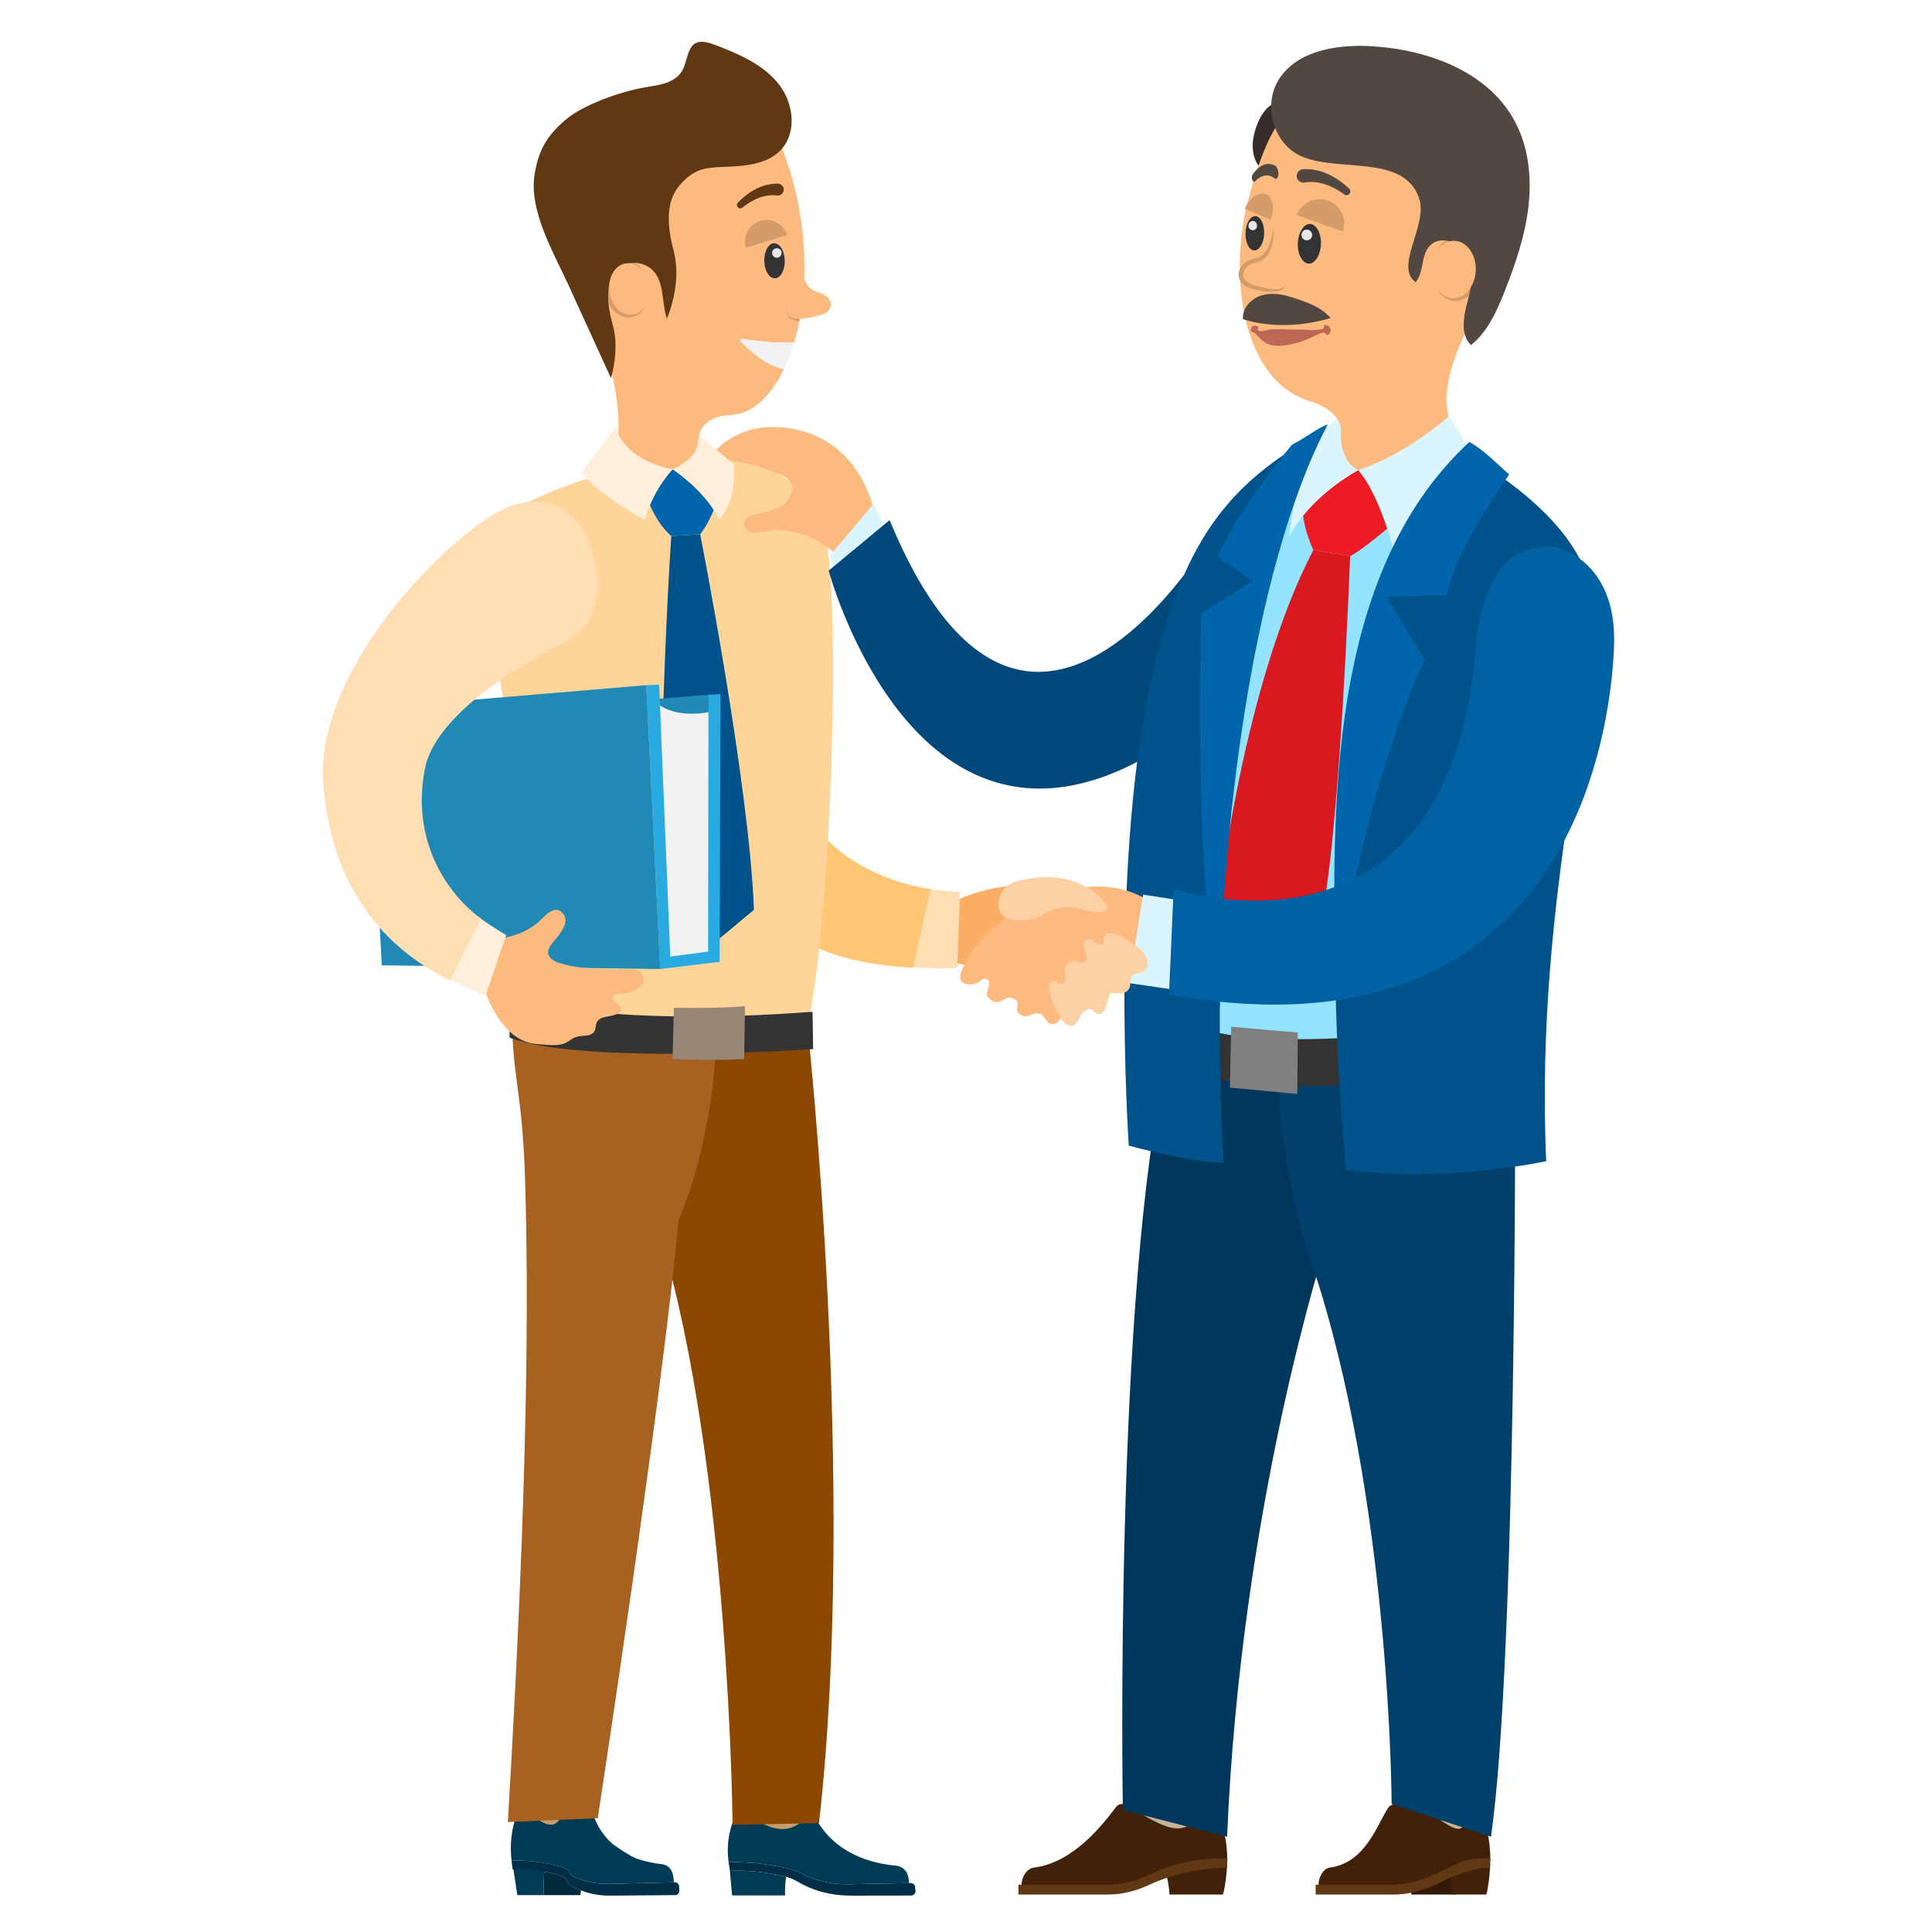 <svg xmlns="http://www.w3.org/2000/svg" xmlns:xlink="http://www.w3.org/1999/xlink" width="500" viewBox="0 0 375 375" height="500" preserveAspectRatio="xMidYMid meet"><defs><clipPath id="f72ab288a4"><path d="M 141 361 L 178 361 L 178 367.898 L 141 367.898 Z M 141 361 " clip-rule="nonzero"></path></clipPath><clipPath id="ea13dbcc7d"><path d="M 141 363 L 153 363 L 153 367.898 L 141 367.898 Z M 141 363 " clip-rule="nonzero"></path></clipPath><clipPath id="44956d0498"><path d="M 99 361 L 106 361 L 106 367.898 L 99 367.898 Z M 99 361 " clip-rule="nonzero"></path></clipPath><clipPath id="e9cce09f6c"><path d="M 99 361 L 132 361 L 132 367.898 L 99 367.898 Z M 99 361 " clip-rule="nonzero"></path></clipPath><clipPath id="9419db4fb6"><path d="M 105 363 L 113 363 L 113 367.898 L 105 367.898 Z M 105 363 " clip-rule="nonzero"></path></clipPath><clipPath id="0bb0707f20"><path d="M 226 362 L 239 362 L 239 367.898 L 226 367.898 Z M 226 362 " clip-rule="nonzero"></path></clipPath><clipPath id="fca081d200"><path d="M 197 360 L 239 360 L 239 367.898 L 197 367.898 Z M 197 360 " clip-rule="nonzero"></path></clipPath><clipPath id="f67bf9fc5b"><path d="M 273 362 L 283 362 L 283 367.898 L 273 367.898 Z M 273 362 " clip-rule="nonzero"></path></clipPath><clipPath id="1cf8bb4bde"><path d="M 281 362 L 290 362 L 290 367.898 L 281 367.898 Z M 281 362 " clip-rule="nonzero"></path></clipPath><clipPath id="edb00554cb"><path d="M 255 360 L 290 360 L 290 367.898 L 255 367.898 Z M 255 360 " clip-rule="nonzero"></path></clipPath></defs><path fill="#c69c6d" d="M 155.816 353.234 C 154.352 355.133 151.152 357.297 145.352 352.859 C 145.422 351.027 145.496 344.621 145.367 343.508 L 155.777 343.492 C 155.664 344.98 155.383 351.566 155.816 353.234 " fill-opacity="1" fill-rule="nonzero"></path><g clip-path="url(#f72ab288a4)"><path fill="#002e47" d="M 177.691 366.992 C 177.742 367.484 177.355 367.922 176.852 367.922 L 165.102 367.941 C 162.301 367.941 159.512 367.422 156.957 366.316 C 154.91 365.426 154.441 364.777 152.59 364.301 C 147.941 363.109 144.047 363.023 141.668 363.137 L 141.641 362.832 C 141.547 362.352 141.488 361.898 141.418 361.441 C 145.848 361.371 149.773 361.934 152.973 362.688 C 155.25 363.215 155.664 363.844 157.117 364.391 C 159.555 365.309 162.133 365.789 164.738 365.738 L 176.477 365.512 L 176.762 365.504 C 177.207 365.492 177.59 365.836 177.625 366.281 L 177.691 366.992 " fill-opacity="1" fill-rule="nonzero"></path></g><g clip-path="url(#ea13dbcc7d)"><path fill="#003b56" d="M 152.383 367.957 L 142.105 367.973 L 141.668 363.137 C 144.047 363.023 147.941 363.109 152.59 364.301 C 152.285 366.137 152.383 367.957 152.383 367.957 " fill-opacity="1" fill-rule="nonzero"></path></g><path fill="#003b56" d="M 176.477 365.512 L 164.738 365.738 C 162.133 365.789 159.555 365.309 157.117 364.391 C 155.664 363.844 155.25 363.215 152.973 362.688 C 149.773 361.934 145.848 361.371 141.418 361.441 C 140.867 357.141 141.953 354.012 142.832 352.336 C 143.242 351.547 144.277 351.363 144.965 351.926 C 145.141 352.074 145.316 352.188 145.496 352.32 C 151.504 356.918 154.816 354.676 156.336 352.707 C 156.469 352.527 156.602 352.355 156.703 352.188 C 157.016 351.699 157.738 351.773 157.996 352.289 C 161.781 360.008 169.594 361.734 173.879 362.121 C 175.125 362.23 176.129 363.172 176.312 364.395 L 176.477 365.512 " fill-opacity="1" fill-rule="nonzero"></path><g clip-path="url(#44956d0498)"><path fill="#003b56" d="M 105.637 363.297 C 105.469 365.594 105.516 367.84 105.516 367.84 L 100.41 367.84 L 99.664 362.859 L 99.5 361.707 C 100.828 361.562 103.023 361.684 105.648 363.207 C 105.648 363.234 105.648 363.266 105.637 363.297 " fill-opacity="1" fill-rule="nonzero"></path></g><path fill="#c69c6d" d="M 112.035 352.145 C 110.734 354.168 107.902 356.477 102.773 351.73 C 102.84 349.777 102.684 347.77 102.57 346.578 L 111.781 346.578 C 111.676 348.164 111.652 350.363 112.035 352.145 " fill-opacity="1" fill-rule="nonzero"></path><g clip-path="url(#e9cce09f6c)"><path fill="#002e47" d="M 131.855 366.887 C 131.895 367.395 131.562 367.84 131.141 367.84 L 118.242 367.941 C 116.371 367.941 114.516 367.617 112.762 366.926 C 112.258 366.738 111.762 366.512 111.281 366.262 C 109.539 365.34 110.402 364.57 108.816 364.074 C 107.699 363.723 106.633 363.469 105.637 363.297 C 103.176 362.828 101.109 362.789 99.664 362.859 C 99.609 362.859 99.559 362.867 99.5 362.867 L 99.469 362.555 C 99.387 362.055 99.34 361.586 99.285 361.117 C 103.066 361.047 106.418 361.633 109.148 362.414 C 111.098 362.961 110.188 363.707 111.426 364.273 C 113.512 365.219 115.703 365.723 117.93 365.672 L 130.82 365.359 L 131.062 365.348 C 131.445 365.34 131.77 365.691 131.805 366.148 L 131.855 366.887 " fill-opacity="1" fill-rule="nonzero"></path></g><path fill="#003b56" d="M 130.82 365.363 L 117.934 365.668 C 115.707 365.719 113.508 365.219 111.426 364.27 C 110.184 363.703 111.094 362.969 109.152 362.418 C 106.418 361.641 103.066 361.051 99.285 361.117 C 98.812 356.691 99.746 353.473 100.5 351.738 C 100.852 350.93 101.734 350.746 102.32 351.324 C 102.477 351.477 102.621 351.598 102.773 351.73 C 104.008 352.875 106.887 355.48 108.441 353.363 C 109.551 351.855 111.457 351.184 113.332 351.098 C 113.777 351.078 114.254 351.109 114.609 351.379 C 114.98 351.66 115.133 352.145 115.285 352.582 C 115.977 354.574 117.184 356.332 118.73 357.758 C 119.312 358.297 122.531 360.406 123.574 360.758 C 125.203 361.309 126.895 361.672 128.602 361.863 C 129.668 361.98 130.531 362.945 130.68 364.211 L 130.82 365.363 " fill-opacity="1" fill-rule="nonzero"></path><g clip-path="url(#9419db4fb6)"><path fill="#002b3d" d="M 112.762 366.926 L 112.652 367.84 L 105.516 367.84 C 105.516 367.84 105.469 365.594 105.637 363.297 C 106.633 363.469 107.699 363.723 108.816 364.074 C 110.402 364.57 109.539 365.34 111.281 366.262 C 111.762 366.512 112.258 366.738 112.762 366.926 " fill-opacity="1" fill-rule="nonzero"></path></g><path fill="#fcad65" d="M 184.723 175.207 C 184.723 175.207 193.207 170.418 203.805 172.199 C 214.41 173.984 217.199 186.918 217.199 186.918 L 206.707 194.496 C 206.707 194.496 190.863 186.691 183.941 186.918 C 177.027 187.141 184.723 175.207 184.723 175.207 " fill-opacity="1" fill-rule="nonzero"></path><path fill="#ffdeb3" d="M 176.492 187.754 C 178.984 187.688 183.32 188.18 185.785 187.836 L 186.359 173.117 C 186.359 173.117 183.289 173.02 179.863 172.488 L 176.492 187.754 " fill-opacity="1" fill-rule="nonzero"></path><path fill="#ffc675" d="M 153.82 146.164 C 153.586 148.367 153.676 150.473 154.23 152.371 C 158.379 166.328 172.566 171.363 180.59 172.59 L 177.219 187.855 C 156.91 186.691 147.855 179.66 138.137 164.203 C 135.383 159.832 133.859 154.508 133.238 148.785 C 140.141 148.301 146.996 147.328 153.82 146.164 " fill-opacity="1" fill-rule="nonzero"></path><path fill="#ffd499" d="M 99.414 198.145 L 139.078 199.332 C 139.078 199.656 139.078 199.988 139.07 200.32 L 156.824 198.371 C 160.332 184.855 163.438 127.777 160.625 106.234 C 160.496 105.18 160.348 104.199 160.172 103.32 C 159.246 98.5 156.543 95.254 153.02 93.098 C 153.008 93.082 153.008 93.082 153.008 93.082 C 152.375 92.695 151.723 92.332 151.039 92.016 C 146.836 90.02 141.867 89.258 137.477 89.055 C 131.152 88.75 126.023 89.594 126.023 89.594 C 126.023 89.594 101.918 94.367 89.199 105.969 C 89.199 105.969 101.918 124.914 99.91 186.766 C 99.531 191.516 99.398 195.16 99.414 198.145 " fill-opacity="1" fill-rule="nonzero"></path><path fill="#8c4800" d="M 156.816 200.004 C 156.816 200.004 166.41 288.648 158.965 353.875 L 142.191 354.191 C 142.191 354.191 141.648 285.145 128.254 240.102 L 134.223 200.965 L 156.816 200.004 " fill-opacity="1" fill-rule="nonzero"></path><path fill="#a76121" d="M 98.57 353.66 L 116.023 352.918 C 116.023 352.918 128.703 270.203 131.715 236.758 C 135.945 227.336 138.902 212.219 139.07 200.32 C 139.078 199.973 139.078 199.625 139.078 199.293 L 99.414 198.062 C 99.453 209.07 101.395 211.844 101.918 229.062 C 102.586 251.137 102.586 286.098 98.57 353.66 " fill-opacity="1" fill-rule="nonzero"></path><path fill="#333333" d="M 157.719 196.383 L 157.828 203.629 C 157.828 203.629 113.078 206.762 98.906 201.41 L 98.906 193.715 C 98.906 193.715 116.984 199.5 157.719 196.383 " fill-opacity="1" fill-rule="nonzero"></path><path fill="#998675" d="M 144.605 195.277 L 144.438 205.566 C 144.438 205.566 139.078 205.898 130.547 205.566 L 130.793 195.617 C 130.793 195.617 140.086 195.781 144.605 195.277 " fill-opacity="1" fill-rule="nonzero"></path><path fill="#00528a" d="M 127.809 176.602 L 137.566 183.906 L 146.336 176.602 C 145.441 152.117 135.906 103.707 135.906 103.707 L 130.297 104.043 C 128.316 133.68 127.809 176.602 127.809 176.602 " fill-opacity="1" fill-rule="nonzero"></path><path fill="#2089b5" d="M 137.516 134.848 L 127.004 135.691 L 127.422 139.707 L 138.137 139.539 L 137.516 134.848 " fill-opacity="1" fill-rule="nonzero"></path><path fill="#f2f2f2" d="M 127.328 136.348 L 129.387 186.562 L 138.191 185.398 L 138.262 138.102 C 137.227 138.324 134.402 138.828 131.57 138.285 C 130.066 137.996 128.57 137.414 127.328 136.348 " fill-opacity="1" fill-rule="nonzero"></path><path fill="#29abe2" d="M 128.145 188.086 L 125.438 132.992 L 127.941 132.906 L 130.102 185.672 L 137.441 184.703 L 137.516 134.848 L 139.852 134.727 L 139.691 186.691 L 128.145 188.086 " fill-opacity="1" fill-rule="nonzero"></path><path fill="#2089b5" d="M 125.438 132.992 L 71.43 137.531 L 74.105 187.367 L 128.145 188.086 L 125.438 132.992 " fill-opacity="1" fill-rule="nonzero"></path><path fill="#fcba7e" d="M 105.273 178.258 C 106.246 177.285 107.809 175.785 109.125 177.137 C 110.625 178.664 109.117 180.73 108.102 181.988 C 107.375 182.883 105.91 184.23 106.531 185.484 C 107.172 186.766 109.426 187.195 110.66 187.453 C 113.574 188.059 116.602 188.074 119.562 188.184 C 121.02 188.234 123.949 187.598 124.746 189.199 C 125.676 191.066 123.438 192.348 121.961 192.711 C 121.344 192.871 119.152 192.742 118.93 193.504 C 118.531 194.852 122.289 195.312 119.715 196.805 C 118.727 197.383 117.34 197.16 116.395 197.801 C 115.102 198.68 116.203 200.066 114.672 200.773 C 113.918 201.121 113.031 201.008 112.238 201.176 C 111.281 201.383 110.953 201.734 110.156 202.227 C 108.504 203.242 106.164 202.766 104.277 202.648 C 100.473 202.414 97.859 199.625 96.055 196.492 C 94.941 194.566 93.891 192.73 94.266 190.438 C 94.59 188.477 95.23 186.434 95.703 184.5 C 96.223 182.379 97.836 182.09 99.707 181.559 C 101.812 180.957 103.719 179.797 105.273 178.258 " fill-opacity="1" fill-rule="nonzero"></path><path fill="#ffefdb" d="M 86.762 189.871 C 89.004 190.965 91.914 192.379 94.254 193.219 L 98.273 181.508 C 98.273 181.508 95.605 179.996 92.816 177.938 L 86.762 189.871 " fill-opacity="1" fill-rule="nonzero"></path><path fill="#ffdeb3" d="M 62.746 152.078 C 64.164 170.273 72.668 183.078 87.359 190.305 L 93.414 178.367 C 86.879 173.551 79.688 163.355 82.5 149.062 C 84.848 137.637 104.422 127.23 109.23 124.832 C 110.945 123.977 112.512 122.785 113.648 121.238 C 115.871 118.215 117.719 112.742 113.82 103.961 C 113.82 103.961 108.012 91.516 94.422 100.723 C 80.828 109.93 61.246 132.891 62.746 152.078 " fill-opacity="1" fill-rule="nonzero"></path><path fill="#fcba7e" d="M 110.879 50.773 C 120.676 71.207 121.891 86.25 118.004 90.77 C 118.004 90.77 127.484 97.477 134.754 94.488 C 132.57 92.414 130.547 91.074 130.547 91.074 C 134.328 89.383 135.348 87.41 135.516 86.004 L 135.516 85.957 C 135.516 85.777 135.527 85.613 135.539 85.434 C 135.555 85.125 135.617 84.82 135.68 84.504 C 136.176 82.453 137.875 80.734 142 80.527 C 145.953 80.34 149.559 77.016 152.164 71.656 C 148.543 70.969 145.047 67.59 143.773 66.242 C 143.594 66.055 143.773 65.762 144.016 65.785 C 148.387 66.461 151.699 66.578 154.16 66.461 C 154.543 65.16 154.887 63.797 155.156 62.359 C 155.234 62.031 155.293 61.695 155.348 61.355 C 155.676 59.492 155.922 57.547 156.035 55.508 C 156.102 54.562 156.137 53.598 156.137 52.617 C 156.25 45.043 154.902 36.547 151.535 28.027 C 146.73 15.445 120.984 26.285 120.984 26.285 C 120.984 26.285 101.078 30.344 110.879 50.773 " fill-opacity="1" fill-rule="nonzero"></path><path fill="#fcba7e" d="M 130.551 91.078 C 130.551 91.078 132.57 92.418 134.758 94.492 C 135.734 94.09 136.668 93.512 137.539 92.727 C 137.539 92.727 135.52 89.242 135.52 86.004 C 135.344 87.414 134.328 89.379 130.551 91.078 " fill-opacity="1" fill-rule="nonzero"></path><path fill="#0065ab" d="M 126.145 98.047 C 128.008 102.277 130.297 104.043 130.297 104.043 L 135.906 103.707 C 137.137 102.117 137.992 100.32 138.531 98.984 C 135.812 94.57 130.551 91.078 130.551 91.078 C 130.551 91.078 127.848 93.898 126.145 98.047 " fill-opacity="1" fill-rule="nonzero"></path><path fill="#ffefdb" d="M 112.887 91.668 C 115.391 95.52 125.191 100.953 125.191 100.953 C 125.438 99.934 125.754 98.957 126.145 98.047 C 127.848 93.898 130.551 91.078 130.551 91.078 C 120.828 89.242 119.434 82.875 119.434 82.875 L 112.887 91.668 " fill-opacity="1" fill-rule="nonzero"></path><path fill="#fcba7e" d="M 147.406 99.656 C 149.285 99.414 150.434 98.641 151.32 98.316 C 153.145 97.66 154.094 94.984 153.664 94.051 C 153.516 93.727 153.301 93.406 153.02 93.098 C 153.008 93.082 153.008 93.082 153.008 93.082 C 152.566 92.617 151.938 92.215 151.039 92.016 C 146.836 90.02 141.867 89.258 137.477 89.055 C 139.578 86.273 144.824 81.27 154.562 83.371 C 167.789 86.211 169.883 100.121 169.883 100.121 L 163.012 108.152 C 162.195 107.414 161.402 106.773 160.625 106.234 C 152.98 100.793 147.438 103.895 145.773 103.297 C 143.941 102.625 143.555 100.16 147.406 99.656 " fill-opacity="1" fill-rule="nonzero"></path><path fill="#ffefdb" d="M 130.551 91.078 C 130.551 91.078 132.57 92.418 134.758 94.492 C 136.098 95.762 137.484 97.312 138.531 98.984 C 138.918 99.613 139.254 100.281 139.523 100.953 C 139.523 100.953 143.07 97.754 142.398 90.043 L 135.68 84.508 C 135.613 84.816 135.559 85.125 135.543 85.43 C 135.543 85.594 135.543 85.766 135.52 85.949 L 135.52 86.004 C 135.344 87.414 134.328 89.379 130.551 91.078 " fill-opacity="1" fill-rule="nonzero"></path><path fill="#d49c6a" d="M 124.691 52.551 C 124.277 51.777 123.574 51.102 122.648 50.785 C 121.723 50.465 120.609 50.605 119.738 51.152 C 118.855 51.684 118.246 52.539 117.863 53.441 C 117.492 54.355 117.363 55.344 117.418 56.309 C 117.527 58.227 118.5 60.191 120.293 61.176 C 120.742 61.402 121.23 61.582 121.742 61.617 C 122.25 61.652 122.758 61.594 123.223 61.422 C 124.148 61.066 124.82 60.324 125.137 59.508 C 124.508 60.113 123.766 60.543 123.012 60.613 C 122.262 60.691 121.555 60.473 120.984 60.047 C 119.824 59.18 119.188 57.68 119.074 56.195 C 118.945 54.715 119.398 53.125 120.473 52.195 C 121.012 51.758 121.715 51.484 122.477 51.566 C 123.238 51.621 124.008 52.004 124.691 52.551 " fill-opacity="1" fill-rule="nonzero"></path><path fill="#603813" d="M 139.805 9.105 C 144.062 10.77 148.414 12.797 151.215 16.406 C 154.023 20.02 154.73 25.645 151.641 29.012 C 148.938 31.953 144.484 32.262 140.496 32.391 C 136.508 32.52 134.617 32.926 131.965 35.906 C 129.012 39.23 129.605 44.32 130.738 48.621 C 131.875 52.914 131.113 57.766 129.43 61.875 C 128.32 58.41 129.105 53.879 125.91 51.84 C 123.238 50.133 119.73 51.156 118.602 54.121 C 117.477 57.086 118.207 60.398 119.031 63.461 C 119.852 66.527 119.434 70.355 118.602 73.418 C 115.859 67.406 113.109 61.398 110.367 55.391 C 107.391 48.879 102.621 40.891 103.77 33.828 C 104.531 29.16 106.105 26.41 109.684 23.32 C 113.27 20.238 120.539 17.773 125.191 16.949 C 127.012 16.625 128.906 16.445 130.512 15.543 C 133.129 14.062 132.824 12.055 133.852 9.727 C 134.965 7.184 137.41 8.172 139.805 9.105 " fill-opacity="1" fill-rule="nonzero"></path><path fill="#fcba7e" d="M 260.078 82.57 C 260.184 82.68 260.23 82.832 260.27 82.98 C 260.43 83.609 260.473 84.258 260.512 84.902 C 260.523 85.035 260.531 85.172 260.5 85.293 C 260.473 85.379 260.43 85.465 260.387 85.539 C 260.309 85.676 260.234 85.812 260.16 85.949 C 260.086 86.09 259.992 86.246 259.836 86.27 C 259.676 86.301 259.531 86.18 259.438 86.051 C 259.199 85.719 259.184 85.281 259.172 84.867 C 259.164 84.594 259.16 84.32 259.152 84.039 C 259.148 83.871 259.145 83.699 259.184 83.535 C 259.219 83.402 259.273 83.285 259.328 83.164 C 259.461 82.883 259.66 82.105 260.078 82.57 " fill-opacity="1" fill-rule="nonzero"></path><path fill="#362d2a" d="M 243.152 27.914 C 243.102 29.359 243.375 30.879 244.207 32.062 C 244.238 32.105 244.262 32.145 244.289 32.172 C 244.355 32.262 244.434 32.34 244.516 32.418 C 245.117 33.027 246.016 33.367 246.613 32.828 C 246.863 32.602 246.965 32.289 247.062 31.957 C 247.086 31.836 247.117 31.734 247.141 31.613 C 247.402 30.48 247.906 29.414 248.605 28.48 C 248.773 28.25 248.973 27.988 249.172 27.715 C 250.57 25.797 252.473 22.777 250.699 20.988 C 250.402 20.672 249.977 20.395 249.41 20.172 C 248.418 19.758 247.523 19.91 246.742 20.383 C 244.516 21.723 243.219 25.828 243.152 27.914 " fill-opacity="1" fill-rule="nonzero"></path><path fill="#fcba7e" d="M 254.027 77.797 C 257.199 78.816 258.832 80.082 259.637 81.465 C 260.02 82.109 260.219 82.773 260.309 83.457 L 260.309 83.469 C 260.414 84.219 260.379 85 260.309 85.762 C 260.254 86.359 260.18 86.941 260.125 87.52 C 260.125 87.52 260.18 90.617 261.746 92.742 C 264.027 95.824 269.496 96.879 282.574 83.535 C 282.574 83.535 275.656 77.234 288.961 56.742 C 301.867 36.875 288.707 16.969 270.23 15.898 C 251.754 14.844 247.117 21.637 242.602 37.531 C 238.074 53.449 241.137 73.754 254.027 77.797 " fill-opacity="1" fill-rule="nonzero"></path><path fill="#d49c6a" d="M 279.191 56.391 C 279.184 56.391 279.168 56.375 279.152 56.363 C 279.59 57.234 280.406 57.984 281.465 58.289 C 281.992 58.434 282.559 58.449 283.125 58.355 C 283.68 58.258 284.207 58.027 284.668 57.723 C 284.828 57.613 284.988 57.5 285.133 57.348 C 286.699 56.07 287.426 54 287.363 52.062 C 287.332 50.984 287.086 49.918 286.582 48.938 C 286.07 47.977 285.316 47.094 284.285 46.59 C 283.27 46.078 282.016 46.039 281.031 46.484 C 280.895 46.539 280.762 46.605 280.648 46.684 C 279.855 47.148 279.289 47.859 278.969 48.625 C 279.672 47.965 280.461 47.465 281.305 47.316 C 281.902 47.203 282.48 47.293 282.992 47.516 C 283.207 47.594 283.391 47.699 283.574 47.82 C 284.574 48.547 285.211 49.758 285.422 51.047 C 285.484 51.406 285.527 51.75 285.527 52.105 C 285.539 53.754 284.988 55.48 283.797 56.547 C 283.223 57.074 282.453 57.391 281.621 57.379 C 280.793 57.379 279.945 56.98 279.191 56.391 " fill-opacity="1" fill-rule="nonzero"></path><path fill="#534741" d="M 246.742 20.383 C 246.691 21.914 246.965 23.465 247.535 24.895 C 247.934 25.906 248.484 26.867 249.172 27.715 C 249.715 28.359 250.332 28.953 251.02 29.441 C 257.629 34.176 272.477 29.098 275.484 38.633 C 277.113 43.836 270.59 51.812 274.785 54.777 C 276.434 52.684 275.746 49.93 277.359 47.898 C 278.168 46.898 279.391 46.539 280.648 46.684 C 280.895 46.699 281.16 46.75 281.422 46.828 C 281.965 46.965 282.504 47.203 282.992 47.516 C 283.75 47.977 284.379 48.625 284.789 49.387 C 285.078 49.918 285.293 50.48 285.422 51.047 C 285.805 52.555 285.738 54.176 285.461 55.781 C 285.371 56.309 285.262 56.836 285.133 57.348 C 285.078 57.613 285.012 57.875 284.949 58.129 C 284.34 60.414 283.707 63.074 284.406 65.184 C 284.629 65.855 284.973 66.461 285.516 66.988 C 288.801 64.352 290.57 60.305 292.113 56.391 C 294.199 51.078 296.062 45.605 296.691 39.934 C 297.324 34.266 296.652 28.305 293.895 23.305 C 288.594 13.711 276.816 9.52 265.855 8.949 C 259.043 8.598 251.074 10.02 247.867 16.043 C 247.156 17.391 246.781 18.879 246.742 20.383 " fill-opacity="1" fill-rule="nonzero"></path><path fill="#d49c6a" d="M 240.41 53.227 C 240.41 53.426 240.426 53.617 240.465 53.832 C 240.516 54.043 240.594 54.227 240.688 54.41 C 240.762 54.555 240.848 54.672 240.938 54.793 C 241.07 54.969 241.227 55.125 241.387 55.254 C 241.664 55.465 241.938 55.637 242.23 55.77 C 242.375 55.836 242.52 55.902 242.664 55.941 C 242.801 55.992 242.918 56.031 243.062 56.07 C 243.328 56.152 243.605 56.219 243.871 56.285 C 244.398 56.406 244.934 56.48 245.461 56.547 L 245.859 56.59 C 246.004 56.613 246.133 56.613 246.277 56.629 C 246.559 56.637 246.836 56.637 247.117 56.629 C 247.652 56.598 248.262 56.508 248.773 56.23 C 248.844 56.191 248.906 56.152 248.973 56.109 C 249.039 56.07 249.105 56.02 249.156 55.965 C 249.277 55.863 249.371 55.742 249.434 55.609 C 249.578 55.344 249.621 55.07 249.609 54.809 C 249.516 55.055 249.371 55.27 249.188 55.426 C 249.105 55.504 248.996 55.559 248.906 55.598 C 248.859 55.625 248.805 55.637 248.75 55.652 C 248.699 55.664 248.629 55.68 248.578 55.688 C 248.355 55.742 248.117 55.742 247.879 55.727 C 247.645 55.719 247.418 55.688 247.164 55.637 C 246.918 55.598 246.676 55.543 246.438 55.48 L 246.086 55.391 L 245.711 55.281 C 245.223 55.137 244.75 54.992 244.277 54.816 C 244.039 54.742 243.816 54.664 243.59 54.57 C 243.484 54.516 243.352 54.48 243.246 54.426 C 243.141 54.387 243.047 54.332 242.969 54.281 C 242.801 54.188 242.625 54.082 242.496 53.961 C 242.359 53.832 242.27 53.715 242.215 53.609 C 242.191 53.555 242.168 53.5 242.168 53.465 C 242.152 53.41 242.152 53.344 242.152 53.289 C 242.168 53.188 242.191 53.043 242.258 52.906 C 242.336 52.762 242.441 52.617 242.559 52.5 C 242.695 52.371 242.84 52.25 242.984 52.156 L 243.031 52.133 L 243.047 52.133 C 243.246 51.988 243.551 51.867 243.934 51.75 C 244.102 51.695 244.355 51.629 244.578 51.535 C 244.805 51.445 245.016 51.34 245.238 51.207 C 245.449 51.078 245.66 50.934 245.848 50.742 C 246.031 50.574 246.176 50.406 246.332 50.207 C 246.629 49.84 246.836 49.414 247.008 48.992 C 247.18 48.57 247.285 48.137 247.363 47.723 C 247.402 47.5 247.445 47.309 247.469 47.066 C 247.484 46.844 247.492 46.637 247.492 46.422 C 247.484 45.574 247.418 44.762 247.285 43.93 C 247.117 44.746 246.941 45.551 246.758 46.34 C 246.719 46.527 246.664 46.727 246.613 46.91 C 246.559 47.066 246.477 47.25 246.414 47.438 C 246.254 47.805 246.102 48.148 245.91 48.465 C 245.727 48.777 245.504 49.059 245.277 49.305 C 245.16 49.43 245.016 49.547 244.895 49.641 C 244.766 49.73 244.633 49.809 244.488 49.879 C 244.344 49.941 244.199 50.008 244.039 50.047 C 243.879 50.102 243.719 50.129 243.512 50.184 C 243.301 50.23 243.078 50.285 242.84 50.367 C 242.613 50.445 242.359 50.551 242.137 50.695 C 241.598 50.984 241.137 51.391 240.816 51.934 C 240.777 51.988 240.738 52.051 240.715 52.105 C 240.555 52.434 240.426 52.805 240.41 53.227 " fill-opacity="1" fill-rule="nonzero"></path><path fill="#fcba7e" d="M 241.297 53.465 C 241.344 54.242 242.098 54.871 242.992 55.199 C 243.895 55.543 244.961 55.797 245.949 55.992 C 246.453 56.086 246.957 56.141 247.453 56.141 C 247.957 56.152 248.445 56.086 248.859 55.887 C 249.262 55.703 249.539 55.297 249.609 54.809 C 249.699 54.32 249.609 53.793 249.516 53.266 L 247.285 43.93 C 247.285 43.984 247.23 46.109 247.008 47.117 C 246.742 48.164 246.375 49.258 245.504 50.074 C 245.086 50.496 244.5 50.773 243.902 50.918 C 243.418 51.047 242.969 51.156 242.574 51.422 C 241.785 51.852 241.199 52.684 241.297 53.465 " fill-opacity="1" fill-rule="nonzero"></path><path fill="#534741" d="M 241.242 61.926 C 241.496 62.004 241.758 62.102 242.031 62.18 C 246.293 63.387 252.379 63.547 258.277 61.715 C 256.23 59.449 253.5 58.578 250.691 57.691 C 248.75 57.074 246.613 56.742 244.688 57.391 C 243.352 57.836 242.168 58.855 241.586 60.105 C 241.336 60.676 241.199 61.293 241.242 61.926 " fill-opacity="1" fill-rule="nonzero"></path><path fill="#333333" d="M 251.906 47.238 C 251.84 49.359 252.777 51.117 254.016 51.168 C 255.254 51.207 256.312 49.52 256.391 47.395 C 256.469 45.289 255.52 43.52 254.281 43.48 C 253.039 43.441 251.984 45.129 251.906 47.238 " fill-opacity="1" fill-rule="nonzero"></path><path fill="#e6e6e6" d="M 254.68 45.457 C 254.77 46.023 254.371 46.551 253.801 46.637 C 253.234 46.719 252.703 46.328 252.621 45.758 C 252.539 45.191 252.93 44.66 253.5 44.574 C 254.066 44.496 254.598 44.891 254.68 45.457 " fill-opacity="1" fill-rule="nonzero"></path><path fill="#d49c6a" d="M 251.73 41.766 L 260.641 44.934 C 261.516 42.492 260.219 39.801 257.762 38.934 C 255.297 38.051 252.602 39.328 251.73 41.766 " fill-opacity="1" fill-rule="nonzero"></path><path fill="#333333" d="M 241.758 45.207 C 241.688 47.055 242.457 48.57 243.445 48.609 C 244.445 48.633 245.309 47.188 245.371 45.344 C 245.438 43.508 244.672 41.988 243.672 41.953 C 242.68 41.914 241.809 43.379 241.758 45.207 " fill-opacity="1" fill-rule="nonzero"></path><path fill="#e6e6e6" d="M 243.992 43.66 C 244.059 44.152 243.746 44.609 243.285 44.68 C 242.824 44.754 242.395 44.418 242.332 43.926 C 242.262 43.434 242.578 42.973 243.039 42.898 C 243.5 42.824 243.926 43.168 243.992 43.66 " fill-opacity="1" fill-rule="nonzero"></path><path fill="#d49c6a" d="M 241.598 40.543 L 241.938 40.688 L 246.598 42.625 C 247.492 40.477 247.086 38.273 245.711 37.707 C 244.59 37.242 243.191 37.984 242.215 39.395 C 241.977 39.734 241.77 40.117 241.598 40.543 " fill-opacity="1" fill-rule="nonzero"></path><path fill="#534741" d="M 251.691 34.215 C 251.73 34.938 252.352 35.492 253.078 35.453 C 253.129 35.438 253.184 35.438 253.234 35.43 C 254.473 35.199 255.832 35.32 257.156 35.758 C 257.816 35.965 258.461 36.242 259.094 36.574 C 259.715 36.902 260.348 37.297 260.875 37.707 L 260.918 37.73 C 261.234 37.984 261.691 37.914 261.945 37.602 C 262.172 37.309 262.145 36.891 261.883 36.641 C 261.285 36.031 260.676 35.559 260.02 35.082 C 259.359 34.621 258.645 34.215 257.91 33.855 C 256.414 33.16 254.715 32.738 252.93 32.84 C 252.207 32.883 251.652 33.5 251.691 34.215 " fill-opacity="1" fill-rule="nonzero"></path><path fill="#534741" d="M 243.062 34.887 C 243.129 35.082 243.23 35.215 243.328 35.27 C 243.418 35.32 243.496 35.309 243.574 35.23 L 243.59 35.215 C 243.855 34.926 244.156 34.672 244.473 34.477 C 244.781 34.289 245.094 34.16 245.422 34.094 C 246.086 33.949 246.758 34.121 247.379 34.598 C 247.402 34.621 247.43 34.633 247.453 34.648 C 247.812 34.832 248.117 34.438 248.133 33.738 C 248.141 33.051 247.852 32.34 247.492 32.156 C 247.348 32.074 247.207 32.012 247.062 31.957 C 246.324 31.707 245.637 31.797 245.031 32.105 C 244.855 32.195 244.688 32.289 244.516 32.418 C 244.367 32.512 244.238 32.633 244.094 32.762 C 244.047 32.785 244.023 32.816 243.984 32.855 C 243.672 33.172 243.367 33.512 243.078 33.961 C 242.957 34.16 242.945 34.555 243.062 34.887 " fill-opacity="1" fill-rule="nonzero"></path><path fill="#fcba7e" d="M 277.848 52.195 C 277.809 53.844 278.32 55.344 279.191 56.391 C 279.918 57.285 280.91 57.852 282.008 57.875 C 283.391 57.918 284.66 57.086 285.461 55.781 C 286.055 54.863 286.41 53.699 286.453 52.422 C 286.531 49.352 284.668 46.805 282.293 46.738 C 282.008 46.727 281.703 46.766 281.422 46.828 C 280.461 47.055 279.602 47.699 278.969 48.625 C 278.297 49.57 277.887 50.824 277.848 52.195 " fill-opacity="1" fill-rule="nonzero"></path><path fill="#bd6855" d="M 242.855 64.363 C 243.285 64.562 243.43 64.523 243.59 64.656 C 243.719 64.777 243.828 64.922 243.945 65.051 C 244.199 65.305 244.445 65.566 244.711 65.832 C 245.262 66.344 245.902 66.781 246.559 66.926 C 247.891 67.227 249.188 67.133 250.426 66.871 C 251.652 66.59 252.855 66.316 253.977 65.75 L 255.652 64.977 C 255.926 64.855 256.207 64.734 256.496 64.641 C 256.789 64.594 257.008 64.273 257.527 65.051 C 258.062 64.922 258.383 64.363 258.238 63.824 C 258.094 63.297 257.551 62.969 257.008 63.113 C 256.957 64.051 256.602 63.867 256.324 63.945 C 256.031 64.012 255.73 64.023 255.441 64.051 C 254.848 64.098 254.238 64.051 253.633 64.023 C 252.434 63.93 251.297 63.996 250.164 63.957 C 249.039 63.879 247.957 63.906 246.926 63.906 C 246.43 63.891 245.887 64.113 245.316 64.207 C 245.031 64.273 244.75 64.273 244.488 64.219 C 244.367 64.184 244.223 64.152 244.145 64.059 C 244.078 63.996 244.023 63.746 244.316 63.68 C 244.133 63.285 243.641 63.113 243.246 63.297 C 242.84 63.484 242.664 63.957 242.855 64.363 " fill-opacity="1" fill-rule="nonzero"></path><path fill="#c7b299" d="M 234.496 347.473 L 234.277 357.621 L 218.652 355.5 C 218.652 355.5 220.992 353.605 220.211 346.473 L 234.496 347.473 " fill-opacity="1" fill-rule="nonzero"></path><path fill="#c7b299" d="M 285.879 347.473 L 285.676 357.621 L 271.402 355.5 C 271.402 355.5 273.543 353.605 272.832 346.473 L 285.879 347.473 " fill-opacity="1" fill-rule="nonzero"></path><path fill="#42210b" d="M 198.285 365.836 L 198.285 366.273 L 214.812 366.273 C 217.605 366.273 220.363 365.609 222.93 364.406 C 223.805 363.988 224.762 363.555 225.863 363.137 C 228.711 362.043 232.473 361.098 238.223 361.141 C 238.199 356.918 237.371 354.75 236.645 352.355 C 236.219 350.938 234.578 350.496 233.59 351.516 C 230.387 354.828 229.535 357.422 219.375 350.691 C 218.422 350.059 217.293 349.844 216.582 350.789 C 214.215 353.918 208.406 361.57 200.684 362.496 C 199.316 362.652 198.285 364.344 198.285 365.836 " fill-opacity="1" fill-rule="nonzero"></path><g clip-path="url(#0bb0707f20)"><path fill="#42210b" d="M 226.434 364.062 C 226.926 365.945 227.008 367.727 227.008 367.727 L 237.383 367.727 C 237.844 366.016 238.094 363.793 238.184 362.043 C 235.301 362.102 231.02 362.516 226.434 364.062 " fill-opacity="1" fill-rule="nonzero"></path></g><g clip-path="url(#fca081d200)"><path fill="#603813" d="M 197.672 365.832 L 197.672 367.727 L 215.086 367.727 C 217.805 367.727 220.465 367.039 222.969 365.883 C 224.129 365.34 225.293 364.887 226.434 364.504 C 231.02 362.957 235.301 362.551 238.184 362.484 C 238.203 361.883 238.223 361.285 238.223 360.699 C 232.473 360.652 228.711 361.594 225.863 362.691 C 224.762 363.109 223.805 363.543 222.93 363.961 C 220.363 365.164 217.605 365.832 214.812 365.832 L 197.672 365.832 " fill-opacity="1" fill-rule="nonzero"></path></g><path fill="#42210b" d="M 255.926 365.836 L 255.926 366.273 L 270.32 366.273 C 272.871 366.273 274.508 366.027 276.848 364.828 C 277.648 364.406 279.781 363.555 280.781 363.137 C 283.387 362.043 284.031 361.098 289.281 361.141 C 289.254 356.918 288.504 354.75 287.836 352.355 C 287.449 350.938 286.906 350.496 286 351.516 C 283.078 354.828 285.152 357.605 276.012 350.691 C 274.223 349.344 270.168 349.844 269.516 350.789 C 267.355 353.918 265.168 361.57 258.117 362.496 C 256.867 362.652 255.926 364.344 255.926 365.836 " fill-opacity="1" fill-rule="nonzero"></path><g clip-path="url(#f67bf9fc5b)"><path fill="#331a08" d="M 282.328 367.727 L 273.961 367.727 L 273.672 366.16 L 282.582 362.777 L 282.328 367.727 " fill-opacity="1" fill-rule="nonzero"></path></g><g clip-path="url(#1cf8bb4bde)"><path fill="#42210b" d="M 281.309 364.062 C 281.754 365.945 281.832 367.727 281.832 367.727 L 288.508 367.727 C 288.938 366.016 289.16 363.793 289.238 362.043 C 286.609 362.102 285.496 362.516 281.309 364.062 " fill-opacity="1" fill-rule="nonzero"></path></g><g clip-path="url(#edb00554cb)"><path fill="#603813" d="M 255.363 365.832 L 255.363 367.727 L 270.566 367.727 C 276.012 367.727 280.27 364.887 281.309 364.504 C 285.496 362.957 286.609 362.551 289.238 362.484 C 289.266 361.883 289.281 361.285 289.281 360.699 C 284.031 360.652 283.387 361.594 280.781 362.691 C 279.781 363.109 275.145 365.832 270.32 365.832 L 255.363 365.832 " fill-opacity="1" fill-rule="nonzero"></path></g><path fill="#00375c" d="M 257.262 241.777 C 257.262 241.777 240.855 292.285 238.18 356.504 L 217.945 351.324 C 217.945 351.324 216.199 250.363 226.465 205.98 L 255.48 208.434 L 257.262 241.777 " fill-opacity="1" fill-rule="nonzero"></path><path fill="#00406b" d="M 294.09 209.996 C 294.09 209.996 294.426 321.383 289.402 356.504 L 270.113 350.148 C 270.113 350.148 269.988 290.941 254.582 245.117 C 248.227 227.391 247.887 205.98 247.887 205.98 L 294.09 209.996 " fill-opacity="1" fill-rule="nonzero"></path><path fill="#94e3ff" d="M 279.805 95.824 C 279.805 95.824 265.41 99.613 249.285 94.039 C 249.285 94.039 236.281 110.32 228.918 201.301 C 228.918 201.301 247.254 208.434 271.457 203.973 C 271.457 203.973 266.188 128.156 279.805 95.824 " fill-opacity="1" fill-rule="nonzero"></path><path fill="#ed1c24" d="M 252.949 100.059 C 253.285 103.469 254.922 106.746 254.922 106.746 L 262.055 107.977 C 263.988 106.934 267.469 104.105 269.277 102.598 C 268.031 98.84 266.062 93.969 263.625 91.254 C 263.625 91.254 257.52 94.406 252.949 100.059 " fill-opacity="1" fill-rule="nonzero"></path><path fill="#d91820" d="M 262.062 107.977 C 262.062 107.977 259.941 165.398 256.148 179.445 L 246.328 185.02 L 236.508 175.43 C 236.508 175.43 241.191 133.066 254.922 106.746 L 262.062 107.977 " fill-opacity="1" fill-rule="nonzero"></path><path fill="#333333" d="M 265.074 201.188 C 265.074 201.188 241.973 203.195 232.379 199.293 L 232.039 208.883 C 232.039 208.883 245.879 212.008 265.074 210.328 L 265.074 201.188 " fill-opacity="1" fill-rule="nonzero"></path><path fill="#808080" d="M 251.906 200.406 L 251.797 212.34 L 238.738 211.109 L 238.961 199.293 L 251.906 200.406 " fill-opacity="1" fill-rule="nonzero"></path><path fill="#dbf5ff" d="M 172.336 103.516 L 169.547 97.828 L 161.062 107.867 L 162.629 111.543 L 172.336 103.516 " fill-opacity="1" fill-rule="nonzero"></path><path fill="#00497a" d="M 236.508 101.789 C 236.508 101.789 199.902 166.734 172.668 100.953 L 160.84 110.762 C 160.84 110.762 177.809 174.094 224.453 145.773 L 236.508 101.789 " fill-opacity="1" fill-rule="nonzero"></path><path fill="#00528a" d="M 259.242 192.27 C 259.66 212.309 261.281 227.055 261.281 227.055 C 280.031 229.734 300.117 225.383 300.117 225.383 C 297.773 172.871 311.277 132.164 308.82 115.672 C 307.48 101.176 286.965 89.457 284.379 88.238 C 262.754 105.484 258.496 157.266 259.242 192.27 " fill-opacity="1" fill-rule="nonzero"></path><path fill="#00528a" d="M 237.512 225.715 C 237.512 225.715 236.664 213.418 236.773 195.57 C 236.949 163.719 240.121 114.199 256.395 85.348 C 254.305 86.031 251.734 86.559 249.469 88.078 C 235.613 97.383 229.098 109.02 224.117 129.047 C 215.191 164.949 219.094 222.371 219.094 222.371 C 219.094 222.371 231.484 225.715 237.512 225.715 " fill-opacity="1" fill-rule="nonzero"></path><path fill="#dbf5ff" d="M 263.625 91.254 C 266.062 93.969 268.031 98.84 269.277 102.598 C 270.266 105.539 270.812 107.801 270.812 107.801 L 286.219 88.801 L 281.266 80.773 C 271.715 88.965 263.625 91.254 263.625 91.254 " fill-opacity="1" fill-rule="nonzero"></path><path fill="#dbf5ff" d="M 254.25 85.793 L 259.477 81.207 C 259.871 81.867 260.176 82.488 260.266 83.184 C 260.266 83.184 259.605 89.203 263.625 91.254 C 263.625 91.254 262.672 91.746 261.23 92.711 C 261.137 92.75 261.039 92.816 260.945 92.887 C 258.762 94.344 255.605 96.789 252.949 100.059 C 251.949 101.301 251.008 102.664 250.23 104.137 C 250.23 104.137 251.238 94.367 254.25 85.793 " fill-opacity="1" fill-rule="nonzero"></path><path fill="#0065ab" d="M 259.242 192.27 C 264.773 151.875 276.52 128.047 276.52 128.047 L 269.156 115.832 L 280.859 115.508 C 282.281 107.492 290.164 96.137 292.938 92.078 C 290.84 90.359 288.344 87.523 285.199 85.785 C 257.484 111.434 258.496 157.266 259.242 192.27 " fill-opacity="1" fill-rule="nonzero"></path><path fill="#0065ab" d="M 236.773 195.57 C 236.949 163.719 242.645 110.984 257.711 82.391 C 255.617 83.07 253.32 85.109 250.84 86.258 C 247.652 90.043 240 99.855 236.277 108.086 L 243.203 112.766 L 233.156 119.016 C 233.156 119.016 231.484 168.262 236.773 195.57 " fill-opacity="1" fill-rule="nonzero"></path><path fill="#fcba7e" d="M 186.512 188.812 C 188.145 183.996 194.152 176.77 204.141 173.555 C 209.184 171.934 214.992 171.344 219.996 173.328 C 223.18 174.586 222.879 174.988 222.473 178.207 C 222.184 180.5 222.48 186.008 221.062 187.711 C 219.969 189.035 215.68 190.258 214.223 191.133 C 212.34 192.262 208.348 195.02 206.809 196.527 C 205.992 197.316 205.539 198.719 204.199 198.789 C 203.152 198.844 202.754 197.062 201.945 196.801 C 200.293 196.254 199.762 197.766 198.34 197.117 C 196.129 196.117 198.926 194.488 196.332 193.691 C 194.883 193.25 193.879 195.836 191.812 193.605 C 191.145 192.891 191.891 191.871 192.035 190.969 C 192.176 190.113 191.094 189.648 190.465 190.242 C 190.145 190.543 189.703 190.852 189.133 190.984 C 187.645 191.34 185.816 190.777 186.512 188.812 " fill-opacity="1" fill-rule="nonzero"></path><path fill="#dbf5ff" d="M 229.137 174.766 L 221.887 173.648 L 219.094 190.816 L 229.027 192.27 L 229.137 174.766 " fill-opacity="1" fill-rule="nonzero"></path><path fill="#0061a3" d="M 301.457 106.082 C 301.457 106.082 313.953 108.086 313.285 125.48 C 312.613 142.875 304.137 206.871 226.906 193.051 L 227.805 172.535 C 227.805 172.535 281.816 190.598 286.5 124.812 C 288.066 111.211 292.973 105.859 301.457 106.082 " fill-opacity="1" fill-rule="nonzero"></path><path fill="#fcd1a6" d="M 221.176 184.145 C 221.84 184.742 222.473 185.445 222.699 186.309 C 222.93 187.176 222.629 188.238 221.828 188.629 C 221.16 188.945 220.277 188.793 219.77 189.324 C 219.191 189.938 219.555 190.961 219.238 191.742 C 218.746 192.961 217.051 192.941 215.754 192.711 C 215.031 193.328 215.012 194.414 214.754 195.328 C 214.5 196.246 213.531 197.199 212.719 196.699 C 212.426 196.523 212.246 196.184 211.945 196 C 211.164 195.512 210.207 196.332 209.766 197.148 C 209.328 197.965 208.879 198.973 207.969 199.109 C 206.977 199.254 206.234 198.246 205.746 197.379 C 204.793 195.688 203.816 193.934 203.617 192.004 C 203.559 191.43 203.672 190.691 204.223 190.52 C 204.887 190.305 205.559 191.109 206.223 190.902 C 206.672 190.758 206.863 190.203 206.832 189.73 C 206.809 189.254 206.633 188.793 206.645 188.32 C 206.66 187.129 208.066 186.199 209.164 186.645 C 209.473 186.766 209.754 186.977 210.086 186.973 C 210.695 186.961 211.047 186.207 210.961 185.598 C 210.875 184.988 210.527 184.445 210.395 183.848 C 210.258 183.246 210.453 182.469 211.047 182.309 C 211.621 182.152 212.145 182.664 212.625 183.023 C 213.105 183.379 213.961 183.52 214.172 182.953 C 214.25 182.734 214.191 182.488 214.23 182.254 C 214.785 179.18 220.352 183.395 221.176 184.145 " fill-opacity="1" fill-rule="nonzero"></path><path fill="#fcd1a6" d="M 193.863 175.008 C 194.078 173.137 195.406 171.652 197.023 171.172 C 200.789 170.062 208.691 168.77 214.25 174.938 C 216.488 177.578 212.57 177.312 209.816 176.406 C 207.066 175.496 203.469 176.613 202.145 177.684 C 201.008 178.605 193.266 180.195 193.863 175.008 " fill-opacity="1" fill-rule="nonzero"></path><path fill="#d49c6a" d="M 152.793 60.438 C 152.754 60.707 152.793 61 152.93 61.27 C 152.992 61.398 153.09 61.523 153.191 61.641 C 153.262 61.695 153.316 61.75 153.383 61.793 C 153.453 61.832 153.5 61.871 153.57 61.91 C 154.062 62.203 154.617 62.309 155.148 62.363 C 155.23 62.031 155.301 61.695 155.355 61.348 C 155.309 61.359 155.27 61.375 155.23 61.375 C 154.977 61.414 154.738 61.441 154.508 61.441 C 154.27 61.441 154.023 61.43 153.801 61.375 C 153.746 61.359 153.676 61.348 153.625 61.332 C 153.57 61.32 153.516 61.293 153.477 61.27 C 153.371 61.23 153.277 61.16 153.184 61.082 C 153.008 60.922 152.875 60.691 152.793 60.438 " fill-opacity="1" fill-rule="nonzero"></path><path fill="#fcba7e" d="M 161.262 59.375 C 161.18 60.16 160.391 60.781 159.473 61.074 C 158.551 61.398 157.461 61.613 156.445 61.766 C 155.938 61.848 155.418 61.883 154.926 61.871 C 154.414 61.867 153.914 61.773 153.516 61.566 C 153.102 61.359 152.844 60.941 152.793 60.438 C 152.715 59.945 152.824 59.41 152.934 58.883 L 155.539 49.504 C 155.527 49.559 155.512 51.719 155.691 52.75 C 155.926 53.812 156.266 54.934 157.121 55.797 C 157.535 56.23 158.105 56.527 158.711 56.707 C 159.188 56.855 159.641 56.98 160.027 57.262 C 160.824 57.727 161.379 58.594 161.262 59.375 " fill-opacity="1" fill-rule="nonzero"></path><path fill="#333333" d="M 148.344 50.664 C 148.395 52.543 149.32 54.047 150.414 54.016 C 151.516 53.992 152.363 52.445 152.316 50.566 C 152.266 48.691 151.34 47.188 150.246 47.219 C 149.148 47.242 148.301 48.789 148.344 50.664 " fill-opacity="1" fill-rule="nonzero"></path><path fill="#e6e6e6" d="M 149.879 48.957 C 149.797 49.461 150.141 49.934 150.645 50.012 C 151.148 50.094 151.621 49.75 151.695 49.246 C 151.773 48.746 151.43 48.273 150.93 48.191 C 150.426 48.113 149.953 48.457 149.879 48.957 " fill-opacity="1" fill-rule="nonzero"></path><path fill="#d49c6a" d="M 152.781 45.621 C 152.102 43.426 149.762 42.207 147.551 42.891 C 145.34 43.574 144.105 45.91 144.785 48.098 L 152.781 45.621 " fill-opacity="1" fill-rule="nonzero"></path><path fill="#603813" d="M 143.207 39.363 C 143.715 38.805 144.227 38.352 144.793 37.91 C 145.355 37.473 145.965 37.086 146.605 36.742 C 147.895 36.059 149.391 35.629 150.969 35.641 C 151.609 35.648 152.121 36.168 152.117 36.805 C 152.113 37.449 151.59 37.961 150.949 37.957 C 150.902 37.957 150.848 37.949 150.805 37.945 C 149.699 37.793 148.504 37.949 147.348 38.383 C 146.777 38.602 146.215 38.871 145.664 39.188 C 145.129 39.508 144.586 39.887 144.133 40.27 L 144.102 40.293 C 143.828 40.527 143.422 40.492 143.188 40.219 C 142.977 39.965 142.988 39.598 143.207 39.363 " fill-opacity="1" fill-rule="nonzero"></path><path fill="#fcba7e" d="M 118.273 56.559 C 118.598 59.312 120.578 61.344 122.707 61.094 C 124.836 60.848 126.297 58.41 125.977 55.652 C 125.652 52.902 123.664 50.867 121.535 51.117 C 119.406 51.367 117.949 53.805 118.273 56.559 " fill-opacity="1" fill-rule="nonzero"></path><path fill="#f2f2f2" d="M 143.773 66.242 C 145.047 67.59 148.543 70.969 152.164 71.656 C 152.926 70.09 153.602 68.344 154.16 66.461 C 151.699 66.578 148.387 66.461 144.016 65.785 C 143.773 65.762 143.594 66.055 143.773 66.242 " fill-opacity="1" fill-rule="nonzero"></path></svg>